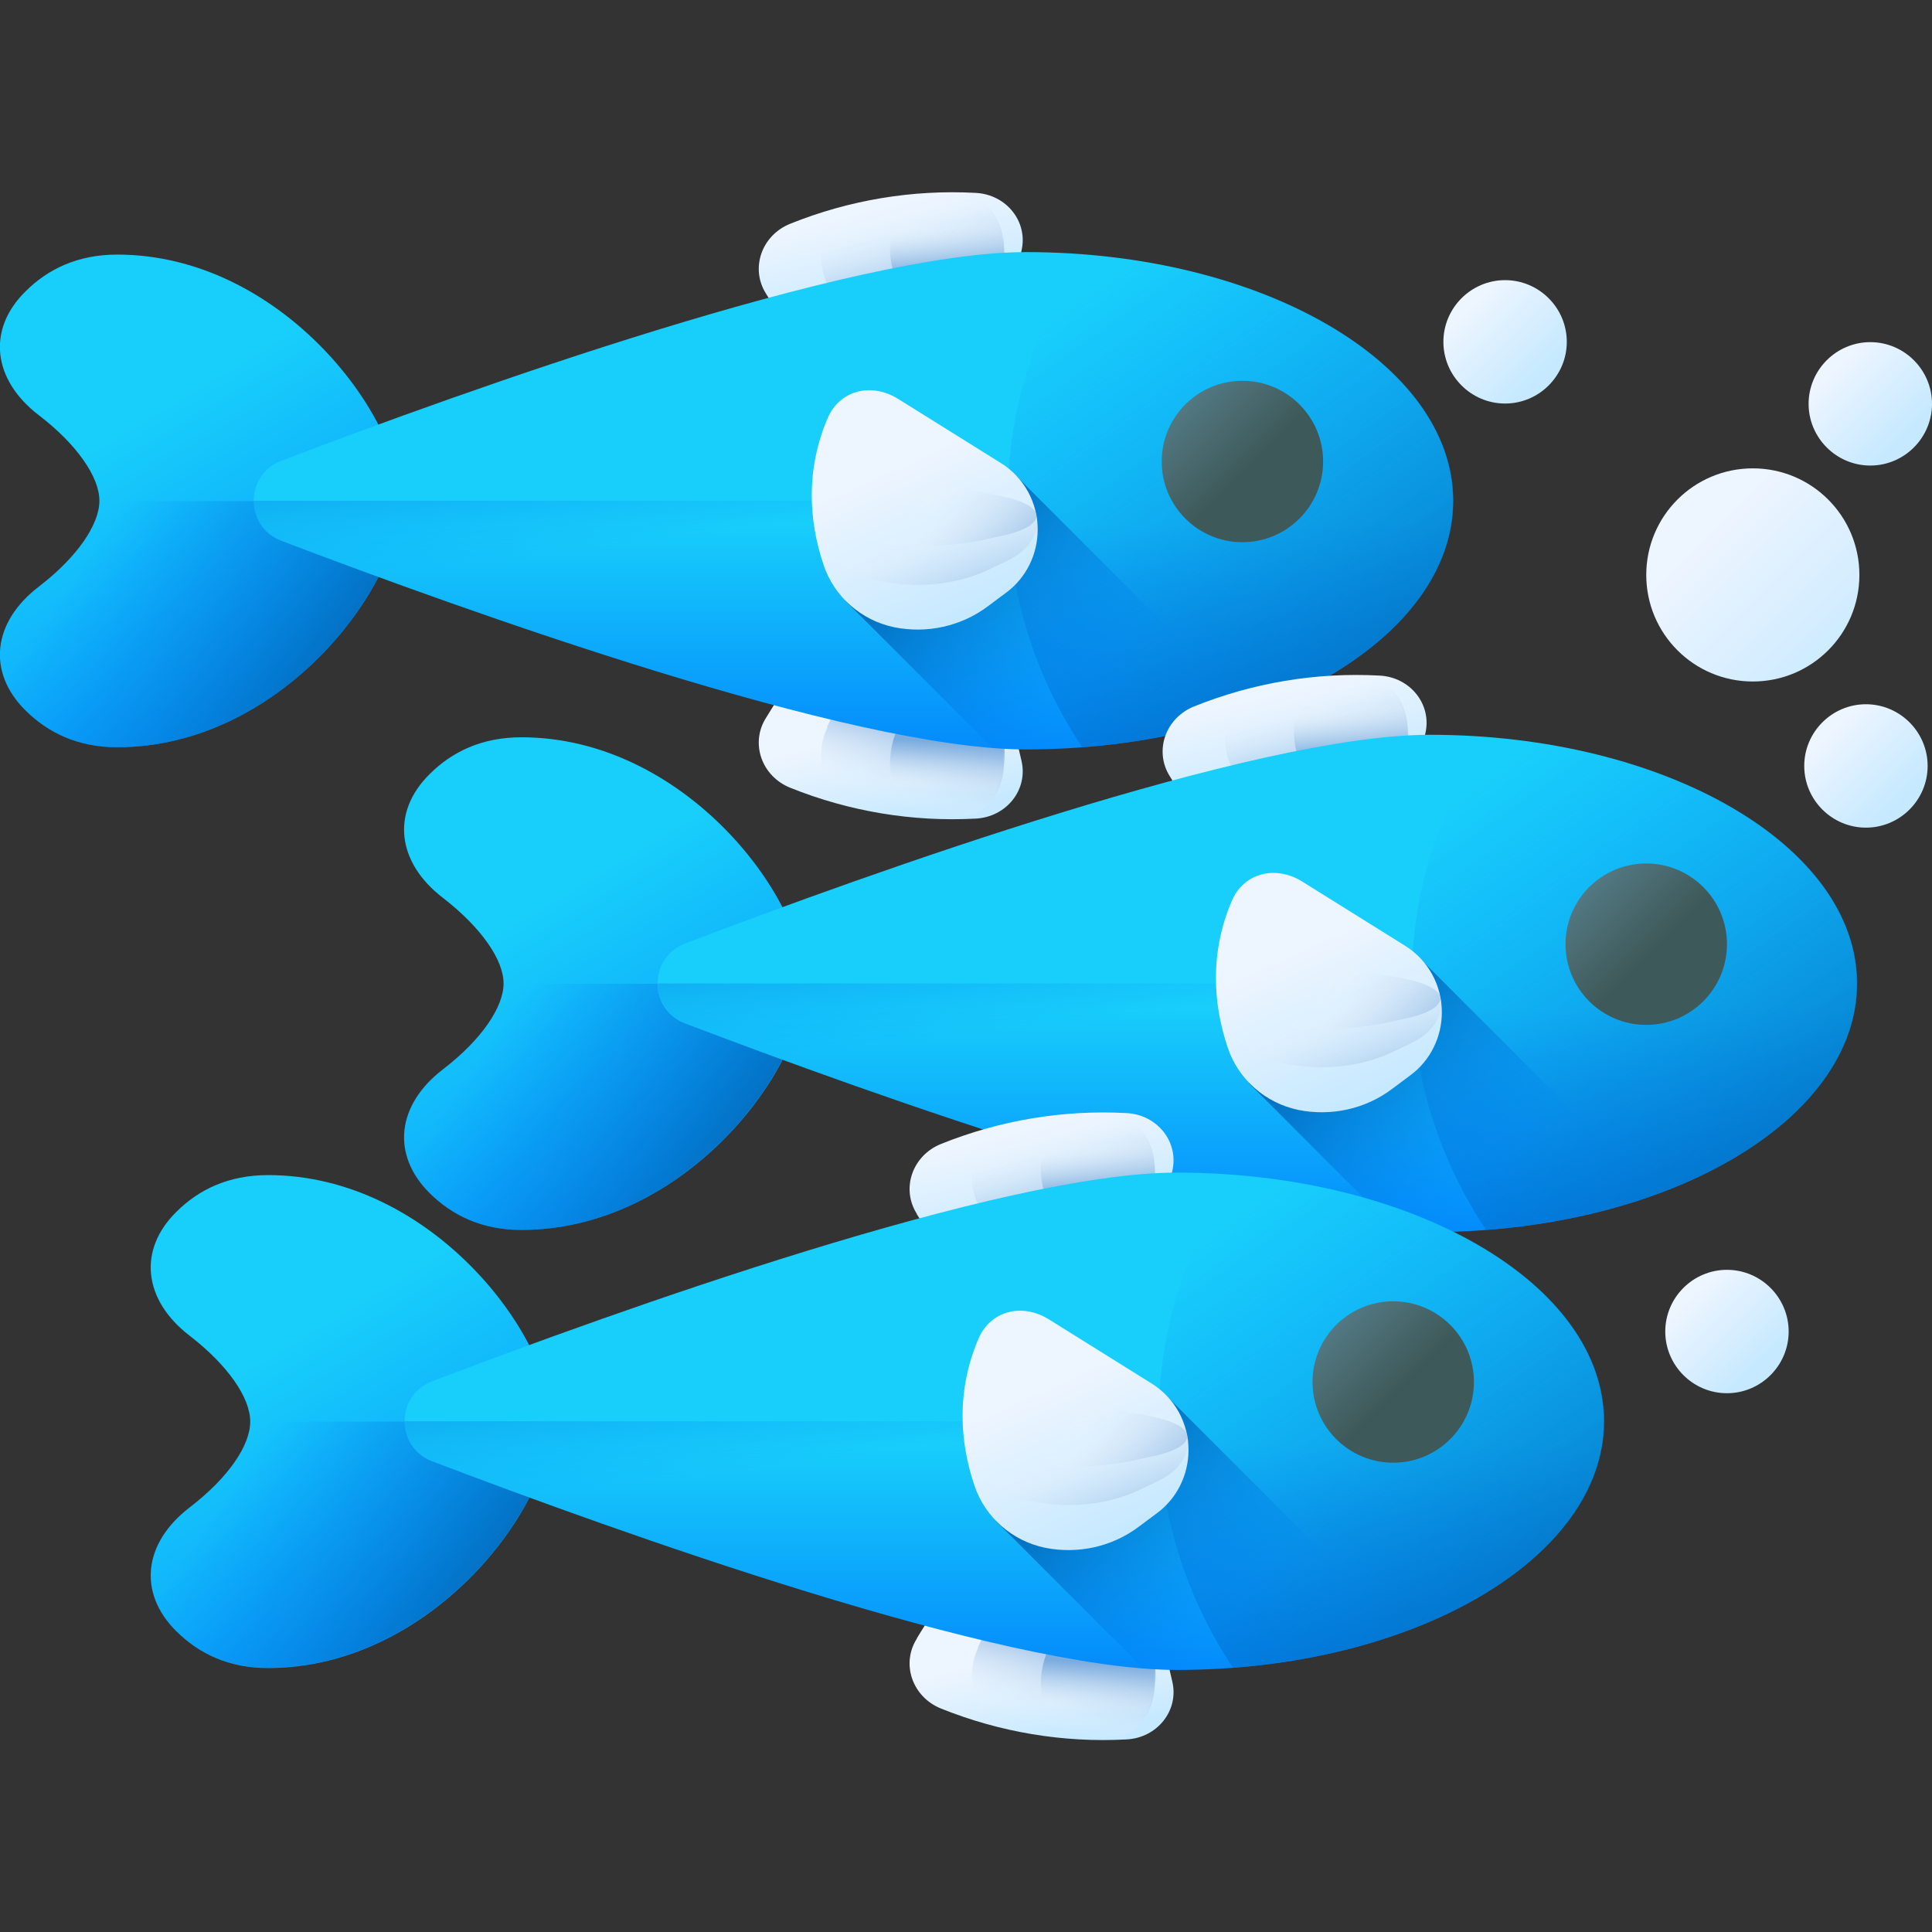 <svg width="62" height="62" viewBox="0 0 62 62" fill="none" xmlns="http://www.w3.org/2000/svg">
<rect x="0" y="0" width="62" height="62" fill="#333333" stroke="none"/>
<g clip-path="url(#clip0_200_24729)">
<path d="M12.85 16.07C12.85 13.31 8.99 8.17 3.76 8.17C2.49 8.17 1.53 8.64 0.82 9.35C-0.43 10.58 -0.23 12.19 1.24 13.32C2.47 14.26 3.19 15.31 3.19 16.07C3.19 16.83 2.48 17.88 1.24 18.83C-0.23 19.96 -0.43 21.56 0.82 22.8C1.54 23.51 2.49 23.98 3.76 23.98C8.99 23.98 12.85 18.84 12.85 16.08V16.07Z" fill="url(#paint0_linear_200_24729)"/>
<path d="M1.24 18.83C-0.23 19.96 -0.43 21.56 0.82 22.8C1.54 23.51 2.49 23.98 3.76 23.98C8.99 23.98 12.85 18.84 12.85 16.08H3.19C3.19 16.84 2.48 17.89 1.24 18.83Z" fill="url(#paint1_linear_200_24729)"/>
<path d="M24.58 9.42C24.76 9.72 24.95 10.01 25.13 10.31C25.33 10.62 25.75 10.74 26.09 10.57L31.71 9.63C32.09 9.68 32.45 9.43 32.54 9.07C32.62 8.73 32.7 8.39 32.78 8.05C33 7.12 32.3 6.24 31.31 6.19C29.28 6.08 27.25 6.42 25.36 7.18C24.44 7.55 24.07 8.61 24.58 9.42Z" fill="url(#paint2_linear_200_24729)"/>
<path d="M26.54 9.13C26.68 9.42 26.82 9.72 26.97 10.01C27.12 10.32 27.42 10.46 27.65 10.31L31.53 9.66C31.8 9.72 32.04 9.5 32.08 9.15C32.12 8.83 32.16 8.5 32.2 8.18C32.31 7.29 31.78 6.4 31.09 6.31C29.67 6.11 28.27 6.34 26.99 6.99C26.37 7.31 26.16 8.32 26.55 9.12L26.54 9.13Z" fill="url(#paint3_linear_200_24729)"/>
<path d="M28.73 8.9C28.83 9.17 28.94 9.44 29.04 9.71C29.15 10 29.34 10.13 29.48 10.01L31.89 9.61C32.06 9.68 32.2 9.49 32.21 9.18C32.21 8.89 32.23 8.6 32.24 8.31C32.27 7.52 31.9 6.7 31.46 6.58C30.55 6.34 29.69 6.48 28.91 7.01C28.53 7.27 28.45 8.16 28.73 8.9Z" fill="url(#paint4_linear_200_24729)"/>
<path d="M24.58 23.04C24.76 22.74 24.95 22.45 25.13 22.15C25.33 21.83 25.75 21.72 26.09 21.89L31.71 22.83C32.09 22.78 32.45 23.03 32.54 23.39C32.62 23.73 32.7 24.07 32.78 24.41C33 25.34 32.3 26.22 31.31 26.27C29.28 26.38 27.25 26.04 25.36 25.28C24.44 24.91 24.07 23.85 24.58 23.04Z" fill="url(#paint5_linear_200_24729)"/>
<path d="M26.54 23.33C26.68 23.04 26.82 22.74 26.97 22.45C27.12 22.14 27.42 22 27.65 22.15L31.53 22.8C31.8 22.74 32.04 22.96 32.08 23.31C32.12 23.63 32.16 23.96 32.2 24.28C32.31 25.17 31.78 26.06 31.09 26.16C29.67 26.36 28.27 26.13 26.99 25.48C26.37 25.16 26.16 24.15 26.55 23.35L26.54 23.33Z" fill="url(#paint6_linear_200_24729)"/>
<path d="M28.73 23.56C28.83 23.29 28.94 23.02 29.04 22.75C29.15 22.46 29.34 22.33 29.48 22.45L31.89 22.85C32.06 22.78 32.2 22.97 32.21 23.28C32.21 23.57 32.23 23.86 32.24 24.15C32.27 24.94 31.9 25.76 31.46 25.88C30.55 26.12 29.69 25.98 28.91 25.45C28.53 25.2 28.45 24.3 28.73 23.56Z" fill="url(#paint7_linear_200_24729)"/>
<path d="M46.63 16.07C46.63 20.48 40.5 24.05 32.93 24.05C27.28 24.05 14.92 19.6 9.02 17.35C7.85 16.9 7.85 15.24 9.02 14.79C14.92 12.54 27.29 8.09 32.93 8.09C40.49 8.09 46.63 11.66 46.63 16.07Z" fill="url(#paint8_linear_200_24729)"/>
<path d="M9.03 17.35C14.93 19.6 27.3 24.05 32.94 24.05C40.5 24.05 46.64 20.48 46.64 16.07H8.14C8.14 16.6 8.43 17.12 9.02 17.35H9.03Z" fill="url(#paint9_linear_200_24729)"/>
<path d="M32.34 16.07C32.34 19 33.22 21.72 34.73 23.98C41.45 23.47 46.64 20.12 46.64 16.07C46.64 12.02 41.45 8.67 34.73 8.16C33.22 10.43 32.34 13.15 32.34 16.07Z" fill="url(#paint10_linear_200_24729)"/>
<path d="M32.55 15.21L27.12 19.27L31.85 24C32.23 24.03 32.6 24.05 32.93 24.05C35.59 24.05 38.08 23.61 40.18 22.84L32.55 15.21Z" fill="url(#paint11_linear_200_24729)"/>
<path d="M33.3 17C33.3 17.79 32.93 18.54 32.3 19.01L31.71 19.45C30.85 20.1 29.75 20.34 28.7 20.13C27.64 19.91 26.77 19.15 26.43 18.13C26.18 17.39 26.05 16.64 26.05 15.9C26.05 15.05 26.22 14.21 26.56 13.42C26.94 12.53 27.95 12.26 28.82 12.8L32.12 14.86C32.86 15.32 33.3 16.13 33.3 16.99V17Z" fill="url(#paint12_linear_200_24729)"/>
<path d="M33.28 16.77C33.28 17.26 32.91 17.73 32.28 18.02L31.69 18.3C30.83 18.7 29.74 18.86 28.69 18.72C27.63 18.59 26.77 18.11 26.42 17.47C26.17 17.01 26.05 16.54 26.05 16.08C26.05 15.55 26.22 15.02 26.56 14.53C26.94 13.98 27.94 13.81 28.82 14.15L32.11 15.44C32.84 15.73 33.29 16.23 33.29 16.77H33.28Z" fill="url(#paint13_linear_200_24729)"/>
<path d="M33.26 16.56C33.26 16.8 32.89 17.02 32.26 17.17L31.67 17.3C30.82 17.5 29.73 17.57 28.68 17.5C27.63 17.43 26.76 17.21 26.42 16.9C26.17 16.68 26.05 16.45 26.05 16.23C26.05 15.97 26.22 15.72 26.55 15.48C26.93 15.21 27.93 15.13 28.8 15.29L32.08 15.91C32.81 16.05 33.26 16.29 33.26 16.55V16.56Z" fill="url(#paint14_linear_200_24729)"/>
<path d="M39.87 17.4C41.3 17.4 42.46 16.24 42.46 14.81C42.46 13.38 41.3 12.22 39.87 12.22C38.44 12.22 37.28 13.38 37.28 14.81C37.28 16.24 38.44 17.4 39.87 17.4Z" fill="url(#paint15_linear_200_24729)"/>
<path d="M25.82 31.56C25.82 28.8 21.96 23.66 16.73 23.66C15.46 23.66 14.5 24.13 13.79 24.84C12.54 26.07 12.74 27.68 14.21 28.81C15.44 29.76 16.16 30.8 16.16 31.56C16.16 32.32 15.45 33.37 14.21 34.32C12.74 35.45 12.54 37.05 13.79 38.29C14.51 39 15.46 39.47 16.73 39.47C21.96 39.47 25.82 34.33 25.82 31.57V31.56Z" fill="url(#paint16_linear_200_24729)"/>
<path d="M14.2 34.32C12.73 35.45 12.53 37.05 13.78 38.29C14.5 39 15.45 39.47 16.72 39.47C21.95 39.47 25.81 34.33 25.81 31.57H16.14C16.14 32.33 15.43 33.38 14.19 34.33L14.2 34.32Z" fill="url(#paint17_linear_200_24729)"/>
<path d="M37.54 24.91C37.72 25.21 37.91 25.5 38.09 25.8C38.29 26.11 38.71 26.23 39.05 26.06L44.67 25.12C45.05 25.17 45.41 24.92 45.5 24.56C45.58 24.22 45.66 23.88 45.74 23.54C45.96 22.61 45.26 21.73 44.27 21.68C42.24 21.57 40.21 21.91 38.32 22.67C37.4 23.04 37.03 24.1 37.54 24.91Z" fill="url(#paint18_linear_200_24729)"/>
<path d="M39.5 24.61C39.64 24.9 39.78 25.2 39.93 25.49C40.08 25.8 40.38 25.94 40.61 25.79L44.49 25.14C44.76 25.2 45 24.98 45.04 24.63C45.08 24.31 45.12 23.98 45.16 23.66C45.27 22.77 44.74 21.88 44.05 21.78C42.63 21.58 41.23 21.81 39.95 22.46C39.33 22.78 39.12 23.79 39.51 24.59L39.5 24.61Z" fill="url(#paint19_linear_200_24729)"/>
<path d="M41.69 24.39C41.79 24.66 41.9 24.93 42 25.2C42.11 25.49 42.3 25.62 42.44 25.5L44.85 25.1C45.02 25.17 45.16 24.98 45.17 24.67C45.17 24.38 45.19 24.09 45.2 23.8C45.23 23.01 44.86 22.19 44.42 22.07C43.51 21.83 42.64 21.97 41.87 22.5C41.49 22.75 41.41 23.65 41.69 24.39Z" fill="url(#paint20_linear_200_24729)"/>
<path d="M37.54 38.53C37.72 38.24 37.91 37.94 38.09 37.65C38.29 37.34 38.71 37.22 39.05 37.39L44.67 38.33C45.05 38.28 45.41 38.53 45.5 38.89C45.58 39.23 45.66 39.57 45.74 39.91C45.96 40.84 45.26 41.72 44.27 41.77C42.24 41.88 40.21 41.54 38.32 40.78C37.4 40.41 37.03 39.35 37.54 38.54V38.53Z" fill="url(#paint21_linear_200_24729)"/>
<path d="M39.5 38.82C39.64 38.53 39.78 38.23 39.93 37.94C40.08 37.63 40.38 37.49 40.61 37.64L44.49 38.29C44.76 38.23 45 38.45 45.04 38.8C45.08 39.12 45.12 39.45 45.16 39.77C45.27 40.66 44.74 41.55 44.05 41.64C42.63 41.84 41.23 41.61 39.95 40.96C39.33 40.64 39.12 39.63 39.51 38.83L39.5 38.82Z" fill="url(#paint22_linear_200_24729)"/>
<path d="M41.69 39.05C41.79 38.78 41.9 38.51 42 38.24C42.11 37.95 42.3 37.82 42.44 37.94L44.85 38.34C45.02 38.27 45.16 38.46 45.17 38.77C45.17 39.06 45.19 39.35 45.2 39.64C45.23 40.43 44.86 41.25 44.42 41.37C43.51 41.61 42.64 41.47 41.87 40.94C41.49 40.68 41.41 39.79 41.69 39.05Z" fill="url(#paint23_linear_200_24729)"/>
<path d="M59.59 31.56C59.59 35.97 53.46 39.54 45.89 39.54C40.24 39.54 27.88 35.09 21.98 32.84C20.81 32.39 20.81 30.73 21.98 30.28C27.88 28.03 40.25 23.58 45.89 23.58C53.45 23.58 59.59 27.15 59.59 31.56Z" fill="url(#paint24_linear_200_24729)"/>
<path d="M21.99 32.84C27.89 35.09 40.26 39.54 45.9 39.54C53.46 39.54 59.6 35.97 59.6 31.56H21.11C21.11 32.09 21.4 32.61 21.99 32.84Z" fill="url(#paint25_linear_200_24729)"/>
<path d="M45.3 31.56C45.3 34.49 46.18 37.21 47.69 39.47C54.41 38.96 59.6 35.61 59.6 31.56C59.6 27.51 54.41 24.16 47.69 23.65C46.18 25.92 45.3 28.63 45.3 31.56Z" fill="url(#paint26_linear_200_24729)"/>
<path d="M45.51 30.7L40.08 34.76L44.81 39.49C45.19 39.52 45.56 39.54 45.89 39.54C48.55 39.54 51.04 39.1 53.14 38.33L45.51 30.7Z" fill="url(#paint27_linear_200_24729)"/>
<path d="M46.27 32.49C46.27 33.28 45.9 34.03 45.27 34.5L44.68 34.94C43.82 35.59 42.72 35.83 41.67 35.62C40.61 35.4 39.74 34.64 39.4 33.62C39.15 32.88 39.02 32.13 39.02 31.39C39.02 30.54 39.19 29.7 39.53 28.91C39.91 28.02 40.92 27.75 41.79 28.29L45.09 30.35C45.83 30.81 46.27 31.62 46.27 32.48V32.49Z" fill="url(#paint28_linear_200_24729)"/>
<path d="M46.24 32.25C46.24 32.74 45.87 33.21 45.24 33.5L44.65 33.78C43.79 34.18 42.7 34.34 41.65 34.2C40.59 34.07 39.73 33.59 39.38 32.95C39.13 32.49 39.01 32.02 39.01 31.56C39.01 31.03 39.18 30.5 39.52 30.01C39.9 29.46 40.9 29.29 41.78 29.63L45.07 30.92C45.8 31.21 46.25 31.71 46.25 32.25H46.24Z" fill="url(#paint29_linear_200_24729)"/>
<path d="M46.22 32.05C46.22 32.29 45.85 32.51 45.22 32.66L44.63 32.79C43.78 32.99 42.69 33.06 41.64 32.99C40.59 32.92 39.72 32.7 39.38 32.39C39.13 32.17 39.01 31.94 39.01 31.72C39.01 31.46 39.18 31.21 39.51 30.97C39.89 30.7 40.89 30.62 41.76 30.78L45.04 31.4C45.77 31.54 46.22 31.78 46.22 32.04V32.05Z" fill="url(#paint30_linear_200_24729)"/>
<path d="M52.83 32.89C54.26 32.89 55.42 31.73 55.42 30.3C55.42 28.87 54.26 27.71 52.83 27.71C51.4 27.71 50.24 28.87 50.24 30.3C50.24 31.73 51.4 32.89 52.83 32.89Z" fill="url(#paint31_linear_200_24729)"/>
<path d="M17.69 45.61C17.69 42.85 13.83 37.71 8.6 37.71C7.33 37.71 6.37 38.18 5.66 38.89C4.41 40.12 4.61 41.73 6.08 42.86C7.31 43.81 8.03 44.85 8.03 45.62C8.03 46.39 7.32 47.43 6.08 48.38C4.61 49.51 4.41 51.11 5.66 52.35C6.38 53.06 7.33 53.53 8.6 53.53C13.83 53.53 17.69 48.39 17.69 45.63V45.61Z" fill="url(#paint32_linear_200_24729)"/>
<path d="M6.08 48.37C4.61 49.5 4.41 51.1 5.66 52.34C6.38 53.05 7.33 53.52 8.6 53.52C13.83 53.52 17.69 48.38 17.69 45.62H8.02C8.02 46.38 7.31 47.43 6.07 48.38L6.08 48.37Z" fill="url(#paint33_linear_200_24729)"/>
<path d="M29.42 38.96C29.6 39.25 29.79 39.55 29.97 39.84C30.17 40.16 30.59 40.27 30.93 40.1L36.55 39.16C36.93 39.21 37.29 38.96 37.38 38.6C37.46 38.26 37.54 37.92 37.62 37.58C37.84 36.65 37.14 35.77 36.15 35.72C34.12 35.61 32.09 35.95 30.2 36.71C29.28 37.08 28.91 38.14 29.42 38.95V38.96Z" fill="url(#paint34_linear_200_24729)"/>
<path d="M31.38 38.67C31.52 38.96 31.66 39.26 31.81 39.55C31.96 39.86 32.26 40 32.49 39.85L36.37 39.2C36.64 39.26 36.88 39.04 36.92 38.69C36.96 38.37 37 38.04 37.04 37.72C37.15 36.83 36.62 35.94 35.93 35.85C34.51 35.65 33.11 35.88 31.83 36.53C31.21 36.85 31 37.86 31.39 38.66L31.38 38.67Z" fill="url(#paint35_linear_200_24729)"/>
<path d="M33.57 38.44C33.67 38.71 33.78 38.98 33.88 39.25C33.99 39.54 34.18 39.67 34.32 39.55L36.73 39.15C36.9 39.22 37.04 39.03 37.05 38.72C37.05 38.43 37.07 38.14 37.08 37.85C37.11 37.06 36.74 36.24 36.3 36.12C35.39 35.88 34.53 36.02 33.75 36.55C33.37 36.81 33.29 37.7 33.57 38.44Z" fill="url(#paint36_linear_200_24729)"/>
<path d="M29.42 52.58C29.6 52.28 29.79 51.99 29.97 51.7C30.17 51.39 30.59 51.27 30.93 51.44L36.55 52.38C36.93 52.33 37.29 52.58 37.38 52.94C37.46 53.28 37.54 53.62 37.62 53.96C37.84 54.89 37.14 55.77 36.15 55.82C34.12 55.93 32.09 55.59 30.2 54.83C29.28 54.46 28.91 53.4 29.42 52.59V52.58Z" fill="url(#paint37_linear_200_24729)"/>
<path d="M31.38 52.87C31.52 52.58 31.66 52.28 31.81 51.99C31.96 51.68 32.26 51.54 32.49 51.69L36.37 52.34C36.64 52.28 36.88 52.5 36.92 52.85C36.96 53.17 37 53.5 37.04 53.82C37.15 54.71 36.62 55.6 35.93 55.69C34.51 55.89 33.11 55.66 31.83 55.01C31.21 54.69 31 53.68 31.39 52.88L31.38 52.87Z" fill="url(#paint38_linear_200_24729)"/>
<path d="M33.57 53.1C33.67 52.83 33.78 52.56 33.88 52.29C33.99 52 34.18 51.87 34.32 51.99L36.73 52.39C36.9 52.32 37.04 52.51 37.05 52.82C37.05 53.11 37.07 53.4 37.08 53.69C37.11 54.48 36.74 55.3 36.3 55.42C35.39 55.66 34.53 55.52 33.75 54.99C33.37 54.73 33.29 53.84 33.57 53.1Z" fill="url(#paint39_linear_200_24729)"/>
<path d="M51.47 45.61C51.47 50.02 45.34 53.59 37.77 53.59C32.12 53.59 19.76 49.14 13.86 46.89C12.69 46.44 12.69 44.78 13.86 44.33C19.76 42.08 32.13 37.63 37.77 37.63C45.33 37.63 51.47 41.2 51.47 45.61Z" fill="url(#paint40_linear_200_24729)"/>
<path d="M13.86 46.89C19.76 49.14 32.13 53.59 37.77 53.59C45.33 53.59 51.47 50.02 51.47 45.61H12.98C12.98 46.14 13.27 46.66 13.86 46.89Z" fill="url(#paint41_linear_200_24729)"/>
<path d="M37.18 45.61C37.18 48.54 38.06 51.26 39.57 53.52C46.29 53.01 51.48 49.66 51.48 45.61C51.48 41.56 46.29 38.21 39.57 37.7C38.06 39.97 37.18 42.69 37.18 45.61Z" fill="url(#paint42_linear_200_24729)"/>
<path d="M37.39 44.75L31.96 48.81L36.69 53.54C37.07 53.57 37.44 53.59 37.77 53.59C40.43 53.59 42.92 53.15 45.02 52.38L37.39 44.75Z" fill="url(#paint43_linear_200_24729)"/>
<path d="M38.14 46.54C38.14 47.33 37.77 48.08 37.14 48.55L36.55 48.99C35.69 49.64 34.59 49.88 33.54 49.67C32.48 49.45 31.61 48.69 31.27 47.67C31.02 46.93 30.89 46.18 30.89 45.44C30.89 44.59 31.06 43.75 31.4 42.96C31.78 42.07 32.79 41.8 33.66 42.34L36.96 44.4C37.7 44.86 38.14 45.67 38.14 46.53V46.54Z" fill="url(#paint44_linear_200_24729)"/>
<path d="M38.12 46.3C38.12 46.79 37.75 47.26 37.12 47.55L36.53 47.83C35.67 48.23 34.58 48.39 33.53 48.25C32.47 48.12 31.61 47.64 31.26 47C31.01 46.54 30.89 46.07 30.89 45.61C30.89 45.08 31.06 44.55 31.4 44.06C31.78 43.51 32.78 43.34 33.66 43.68L36.95 44.97C37.68 45.26 38.13 45.76 38.13 46.3H38.12Z" fill="url(#paint45_linear_200_24729)"/>
<path d="M38.1 46.1C38.1 46.34 37.73 46.56 37.1 46.71L36.51 46.84C35.66 47.04 34.57 47.11 33.52 47.04C32.47 46.97 31.6 46.75 31.26 46.44C31.01 46.22 30.89 45.99 30.89 45.77C30.89 45.51 31.06 45.26 31.39 45.02C31.77 44.75 32.77 44.67 33.64 44.83L36.92 45.45C37.65 45.59 38.1 45.83 38.1 46.09V46.1Z" fill="url(#paint46_linear_200_24729)"/>
<path d="M44.71 46.94C46.14 46.94 47.3 45.78 47.3 44.35C47.3 42.92 46.14 41.76 44.71 41.76C43.28 41.76 42.12 42.92 42.12 44.35C42.12 45.78 43.28 46.94 44.71 46.94Z" fill="url(#paint47_linear_200_24729)"/>
<path d="M56.25 21.87C58.14 21.87 59.67 20.34 59.67 18.45C59.67 16.56 58.14 15.03 56.25 15.03C54.36 15.03 52.83 16.56 52.83 18.45C52.83 20.34 54.36 21.87 56.25 21.87Z" fill="url(#paint48_linear_200_24729)"/>
<path d="M59.88 26.56C60.97 26.56 61.86 25.67 61.86 24.58C61.86 23.49 60.97 22.6 59.88 22.6C58.79 22.6 57.9 23.49 57.9 24.58C57.9 25.67 58.79 26.56 59.88 26.56Z" fill="url(#paint49_linear_200_24729)"/>
<path d="M55.42 44.71C56.51 44.71 57.4 43.82 57.4 42.73C57.4 41.64 56.51 40.75 55.42 40.75C54.33 40.75 53.44 41.64 53.44 42.73C53.44 43.82 54.33 44.71 55.42 44.71Z" fill="url(#paint50_linear_200_24729)"/>
<path d="M60.02 14.94C61.11 14.94 62 14.05 62 12.96C62 11.87 61.11 10.98 60.02 10.98C58.93 10.98 58.04 11.87 58.04 12.96C58.04 14.05 58.93 14.94 60.02 14.94Z" fill="url(#paint51_linear_200_24729)"/>
<path d="M48.3 12.95C49.39 12.95 50.28 12.06 50.28 10.97C50.28 9.88 49.39 8.99 48.3 8.99C47.21 8.99 46.32 9.88 46.32 10.97C46.32 12.06 47.21 12.95 48.3 12.95Z" fill="url(#paint52_linear_200_24729)"/>
</g>
<defs>
<linearGradient id="paint0_linear_200_24729" x1="3.87" y1="13.92" x2="11.48" y2="26.65" gradientUnits="userSpaceOnUse">
<stop stop-color="#18CEFB"/>
<stop offset="0.82" stop-color="#0590FC"/>
<stop offset="1" stop-color="#0182FC"/>
</linearGradient>
<linearGradient id="paint1_linear_200_24729" x1="3.27" y1="17.05" x2="11.02" y2="22.32" gradientUnits="userSpaceOnUse">
<stop stop-color="#0182FC" stop-opacity="0"/>
<stop offset="1" stop-color="#0268B4"/>
</linearGradient>
<linearGradient id="paint2_linear_200_24729" x1="28.22" y1="6.7" x2="28.99" y2="9.83" gradientUnits="userSpaceOnUse">
<stop stop-color="#EDF5FF"/>
<stop offset="1" stop-color="#C7E9FF"/>
</linearGradient>
<linearGradient id="paint3_linear_200_24729" x1="28.88" y1="6.7" x2="29.73" y2="9.73" gradientUnits="userSpaceOnUse">
<stop stop-color="white" stop-opacity="0"/>
<stop offset="0.34" stop-color="#CDE0F3" stop-opacity="0.34"/>
<stop offset="0.79" stop-color="#92BAE4" stop-opacity="0.79"/>
<stop offset="1" stop-color="#7BACDF"/>
</linearGradient>
<linearGradient id="paint4_linear_200_24729" x1="30.34" y1="7.15" x2="30.45" y2="8.75" gradientUnits="userSpaceOnUse">
<stop stop-color="white" stop-opacity="0"/>
<stop offset="0.34" stop-color="#CDE0F3" stop-opacity="0.34"/>
<stop offset="0.79" stop-color="#92BAE4" stop-opacity="0.79"/>
<stop offset="1" stop-color="#7BACDF"/>
</linearGradient>
<linearGradient id="paint5_linear_200_24729" x1="28.38" y1="23.44" x2="29.09" y2="26.3" gradientUnits="userSpaceOnUse">
<stop stop-color="#EDF5FF"/>
<stop offset="1" stop-color="#C7E9FF"/>
</linearGradient>
<linearGradient id="paint6_linear_200_24729" x1="28.84" y1="25.92" x2="29.69" y2="22.89" gradientUnits="userSpaceOnUse">
<stop stop-color="white" stop-opacity="0"/>
<stop offset="0.34" stop-color="#CDE0F3" stop-opacity="0.34"/>
<stop offset="0.79" stop-color="#92BAE4" stop-opacity="0.79"/>
<stop offset="1" stop-color="#7BACDF"/>
</linearGradient>
<linearGradient id="paint7_linear_200_24729" x1="30.34" y1="25.43" x2="30.44" y2="23.83" gradientUnits="userSpaceOnUse">
<stop stop-color="white" stop-opacity="0"/>
<stop offset="0.34" stop-color="#CDE0F3" stop-opacity="0.34"/>
<stop offset="0.79" stop-color="#92BAE4" stop-opacity="0.79"/>
<stop offset="1" stop-color="#7BACDF"/>
</linearGradient>
<linearGradient id="paint8_linear_200_24729" x1="27.39" y1="16.81" x2="27.39" y2="24.96" gradientUnits="userSpaceOnUse">
<stop stop-color="#18CEFB"/>
<stop offset="0.82" stop-color="#0590FC"/>
<stop offset="1" stop-color="#0182FC"/>
</linearGradient>
<linearGradient id="paint9_linear_200_24729" x1="27.45" y1="16.57" x2="26.41" y2="8.33" gradientUnits="userSpaceOnUse">
<stop stop-color="#0182FC" stop-opacity="0"/>
<stop offset="1" stop-color="#0268B4"/>
</linearGradient>
<linearGradient id="paint10_linear_200_24729" x1="34.16" y1="10.04" x2="44.84" y2="25.1" gradientUnits="userSpaceOnUse">
<stop stop-color="#0182FC" stop-opacity="0"/>
<stop offset="1" stop-color="#0268B4"/>
</linearGradient>
<linearGradient id="paint11_linear_200_24729" x1="35.19" y1="22.75" x2="29.86" y2="16.89" gradientUnits="userSpaceOnUse">
<stop stop-color="#0182FC" stop-opacity="0"/>
<stop offset="1" stop-color="#0268B4"/>
</linearGradient>
<linearGradient id="paint12_linear_200_24729" x1="28.82" y1="14.99" x2="30.91" y2="19.63" gradientUnits="userSpaceOnUse">
<stop stop-color="#EDF5FF"/>
<stop offset="1" stop-color="#C7E9FF"/>
</linearGradient>
<linearGradient id="paint13_linear_200_24729" x1="29.73" y1="16.75" x2="31.13" y2="20.29" gradientUnits="userSpaceOnUse">
<stop stop-color="white" stop-opacity="0"/>
<stop offset="0.34" stop-color="#CDE0F3" stop-opacity="0.34"/>
<stop offset="0.79" stop-color="#92BAE4" stop-opacity="0.79"/>
<stop offset="1" stop-color="#7BACDF"/>
</linearGradient>
<linearGradient id="paint14_linear_200_24729" x1="29.29" y1="16.2" x2="32.99" y2="19.38" gradientUnits="userSpaceOnUse">
<stop stop-color="white" stop-opacity="0"/>
<stop offset="0.34" stop-color="#CDE0F3" stop-opacity="0.34"/>
<stop offset="0.79" stop-color="#92BAE4" stop-opacity="0.79"/>
<stop offset="1" stop-color="#7BACDF"/>
</linearGradient>
<linearGradient id="paint15_linear_200_24729" x1="38" y1="12.94" x2="40.09" y2="15.03" gradientUnits="userSpaceOnUse">
<stop stop-color="#537983"/>
<stop offset="1" stop-color="#3E5959"/>
</linearGradient>
<linearGradient id="paint16_linear_200_24729" x1="16.83" y1="29.41" x2="24.44" y2="42.14" gradientUnits="userSpaceOnUse">
<stop stop-color="#18CEFB"/>
<stop offset="0.82" stop-color="#0590FC"/>
<stop offset="1" stop-color="#0182FC"/>
</linearGradient>
<linearGradient id="paint17_linear_200_24729" x1="16.23" y1="32.54" x2="23.98" y2="37.81" gradientUnits="userSpaceOnUse">
<stop stop-color="#0182FC" stop-opacity="0"/>
<stop offset="1" stop-color="#0268B4"/>
</linearGradient>
<linearGradient id="paint18_linear_200_24729" x1="41.18" y1="22.2" x2="41.95" y2="25.33" gradientUnits="userSpaceOnUse">
<stop stop-color="#EDF5FF"/>
<stop offset="1" stop-color="#C7E9FF"/>
</linearGradient>
<linearGradient id="paint19_linear_200_24729" x1="41.85" y1="22.19" x2="42.7" y2="25.21" gradientUnits="userSpaceOnUse">
<stop stop-color="white" stop-opacity="0"/>
<stop offset="0.34" stop-color="#CDE0F3" stop-opacity="0.34"/>
<stop offset="0.79" stop-color="#92BAE4" stop-opacity="0.79"/>
<stop offset="1" stop-color="#7BACDF"/>
</linearGradient>
<linearGradient id="paint20_linear_200_24729" x1="43.31" y1="22.64" x2="43.41" y2="24.24" gradientUnits="userSpaceOnUse">
<stop stop-color="white" stop-opacity="0"/>
<stop offset="0.34" stop-color="#CDE0F3" stop-opacity="0.34"/>
<stop offset="0.79" stop-color="#92BAE4" stop-opacity="0.79"/>
<stop offset="1" stop-color="#7BACDF"/>
</linearGradient>
<linearGradient id="paint21_linear_200_24729" x1="41.34" y1="38.93" x2="42.06" y2="41.79" gradientUnits="userSpaceOnUse">
<stop stop-color="#EDF5FF"/>
<stop offset="1" stop-color="#C7E9FF"/>
</linearGradient>
<linearGradient id="paint22_linear_200_24729" x1="41.8" y1="41.41" x2="42.65" y2="38.39" gradientUnits="userSpaceOnUse">
<stop stop-color="white" stop-opacity="0"/>
<stop offset="0.34" stop-color="#CDE0F3" stop-opacity="0.34"/>
<stop offset="0.79" stop-color="#92BAE4" stop-opacity="0.79"/>
<stop offset="1" stop-color="#7BACDF"/>
</linearGradient>
<linearGradient id="paint23_linear_200_24729" x1="43.3" y1="40.92" x2="43.4" y2="39.31" gradientUnits="userSpaceOnUse">
<stop stop-color="white" stop-opacity="0"/>
<stop offset="0.34" stop-color="#CDE0F3" stop-opacity="0.34"/>
<stop offset="0.79" stop-color="#92BAE4" stop-opacity="0.79"/>
<stop offset="1" stop-color="#7BACDF"/>
</linearGradient>
<linearGradient id="paint24_linear_200_24729" x1="40.35" y1="32.3" x2="40.35" y2="40.45" gradientUnits="userSpaceOnUse">
<stop stop-color="#18CEFB"/>
<stop offset="0.82" stop-color="#0590FC"/>
<stop offset="1" stop-color="#0182FC"/>
</linearGradient>
<linearGradient id="paint25_linear_200_24729" x1="40.41" y1="32.06" x2="39.37" y2="23.82" gradientUnits="userSpaceOnUse">
<stop stop-color="#0182FC" stop-opacity="0"/>
<stop offset="1" stop-color="#0268B4"/>
</linearGradient>
<linearGradient id="paint26_linear_200_24729" x1="47.12" y1="25.52" x2="57.8" y2="40.59" gradientUnits="userSpaceOnUse">
<stop stop-color="#0182FC" stop-opacity="0"/>
<stop offset="1" stop-color="#0268B4"/>
</linearGradient>
<linearGradient id="paint27_linear_200_24729" x1="48.15" y1="38.23" x2="42.82" y2="32.38" gradientUnits="userSpaceOnUse">
<stop stop-color="#0182FC" stop-opacity="0"/>
<stop offset="1" stop-color="#0268B4"/>
</linearGradient>
<linearGradient id="paint28_linear_200_24729" x1="41.78" y1="30.48" x2="43.87" y2="35.12" gradientUnits="userSpaceOnUse">
<stop stop-color="#EDF5FF"/>
<stop offset="1" stop-color="#C7E9FF"/>
</linearGradient>
<linearGradient id="paint29_linear_200_24729" x1="42.69" y1="32.23" x2="44.09" y2="35.77" gradientUnits="userSpaceOnUse">
<stop stop-color="white" stop-opacity="0"/>
<stop offset="0.34" stop-color="#CDE0F3" stop-opacity="0.34"/>
<stop offset="0.79" stop-color="#92BAE4" stop-opacity="0.79"/>
<stop offset="1" stop-color="#7BACDF"/>
</linearGradient>
<linearGradient id="paint30_linear_200_24729" x1="42.26" y1="31.68" x2="45.95" y2="34.87" gradientUnits="userSpaceOnUse">
<stop stop-color="white" stop-opacity="0"/>
<stop offset="0.34" stop-color="#CDE0F3" stop-opacity="0.34"/>
<stop offset="0.79" stop-color="#92BAE4" stop-opacity="0.79"/>
<stop offset="1" stop-color="#7BACDF"/>
</linearGradient>
<linearGradient id="paint31_linear_200_24729" x1="50.96" y1="28.43" x2="53.05" y2="30.52" gradientUnits="userSpaceOnUse">
<stop stop-color="#537983"/>
<stop offset="1" stop-color="#3E5959"/>
</linearGradient>
<linearGradient id="paint32_linear_200_24729" x1="8.71" y1="43.46" x2="16.31" y2="56.19" gradientUnits="userSpaceOnUse">
<stop stop-color="#18CEFB"/>
<stop offset="0.82" stop-color="#0590FC"/>
<stop offset="1" stop-color="#0182FC"/>
</linearGradient>
<linearGradient id="paint33_linear_200_24729" x1="8.1" y1="46.59" x2="15.86" y2="51.86" gradientUnits="userSpaceOnUse">
<stop stop-color="#0182FC" stop-opacity="0"/>
<stop offset="1" stop-color="#0268B4"/>
</linearGradient>
<linearGradient id="paint34_linear_200_24729" x1="33.06" y1="36.25" x2="33.83" y2="39.39" gradientUnits="userSpaceOnUse">
<stop stop-color="#EDF5FF"/>
<stop offset="1" stop-color="#C7E9FF"/>
</linearGradient>
<linearGradient id="paint35_linear_200_24729" x1="33.72" y1="36.25" x2="34.57" y2="39.27" gradientUnits="userSpaceOnUse">
<stop stop-color="white" stop-opacity="0"/>
<stop offset="0.34" stop-color="#CDE0F3" stop-opacity="0.34"/>
<stop offset="0.79" stop-color="#92BAE4" stop-opacity="0.79"/>
<stop offset="1" stop-color="#7BACDF"/>
</linearGradient>
<linearGradient id="paint36_linear_200_24729" x1="35.18" y1="36.69" x2="35.29" y2="38.3" gradientUnits="userSpaceOnUse">
<stop stop-color="white" stop-opacity="0"/>
<stop offset="0.34" stop-color="#CDE0F3" stop-opacity="0.34"/>
<stop offset="0.79" stop-color="#92BAE4" stop-opacity="0.79"/>
<stop offset="1" stop-color="#7BACDF"/>
</linearGradient>
<linearGradient id="paint37_linear_200_24729" x1="33.22" y1="52.98" x2="33.93" y2="55.84" gradientUnits="userSpaceOnUse">
<stop stop-color="#EDF5FF"/>
<stop offset="1" stop-color="#C7E9FF"/>
</linearGradient>
<linearGradient id="paint38_linear_200_24729" x1="33.68" y1="55.47" x2="34.53" y2="52.44" gradientUnits="userSpaceOnUse">
<stop stop-color="white" stop-opacity="0"/>
<stop offset="0.34" stop-color="#CDE0F3" stop-opacity="0.34"/>
<stop offset="0.79" stop-color="#92BAE4" stop-opacity="0.79"/>
<stop offset="1" stop-color="#7BACDF"/>
</linearGradient>
<linearGradient id="paint39_linear_200_24729" x1="35.18" y1="54.97" x2="35.28" y2="53.37" gradientUnits="userSpaceOnUse">
<stop stop-color="white" stop-opacity="0"/>
<stop offset="0.34" stop-color="#CDE0F3" stop-opacity="0.34"/>
<stop offset="0.79" stop-color="#92BAE4" stop-opacity="0.79"/>
<stop offset="1" stop-color="#7BACDF"/>
</linearGradient>
<linearGradient id="paint40_linear_200_24729" x1="32.23" y1="46.35" x2="32.23" y2="54.5" gradientUnits="userSpaceOnUse">
<stop stop-color="#18CEFB"/>
<stop offset="0.82" stop-color="#0590FC"/>
<stop offset="1" stop-color="#0182FC"/>
</linearGradient>
<linearGradient id="paint41_linear_200_24729" x1="32.28" y1="46.11" x2="31.24" y2="37.87" gradientUnits="userSpaceOnUse">
<stop stop-color="#0182FC" stop-opacity="0"/>
<stop offset="1" stop-color="#0268B4"/>
</linearGradient>
<linearGradient id="paint42_linear_200_24729" x1="39" y1="39.58" x2="49.68" y2="54.64" gradientUnits="userSpaceOnUse">
<stop stop-color="#0182FC" stop-opacity="0"/>
<stop offset="1" stop-color="#0268B4"/>
</linearGradient>
<linearGradient id="paint43_linear_200_24729" x1="40.03" y1="52.29" x2="34.7" y2="46.43" gradientUnits="userSpaceOnUse">
<stop stop-color="#0182FC" stop-opacity="0"/>
<stop offset="1" stop-color="#0268B4"/>
</linearGradient>
<linearGradient id="paint44_linear_200_24729" x1="33.66" y1="44.53" x2="35.75" y2="49.17" gradientUnits="userSpaceOnUse">
<stop stop-color="#EDF5FF"/>
<stop offset="1" stop-color="#C7E9FF"/>
</linearGradient>
<linearGradient id="paint45_linear_200_24729" x1="34.57" y1="46.29" x2="35.97" y2="49.82" gradientUnits="userSpaceOnUse">
<stop stop-color="white" stop-opacity="0"/>
<stop offset="0.34" stop-color="#CDE0F3" stop-opacity="0.34"/>
<stop offset="0.79" stop-color="#92BAE4" stop-opacity="0.79"/>
<stop offset="1" stop-color="#7BACDF"/>
</linearGradient>
<linearGradient id="paint46_linear_200_24729" x1="34.13" y1="45.74" x2="37.83" y2="48.92" gradientUnits="userSpaceOnUse">
<stop stop-color="white" stop-opacity="0"/>
<stop offset="0.34" stop-color="#CDE0F3" stop-opacity="0.34"/>
<stop offset="0.79" stop-color="#92BAE4" stop-opacity="0.79"/>
<stop offset="1" stop-color="#7BACDF"/>
</linearGradient>
<linearGradient id="paint47_linear_200_24729" x1="42.84" y1="42.48" x2="44.93" y2="44.57" gradientUnits="userSpaceOnUse">
<stop stop-color="#537983"/>
<stop offset="1" stop-color="#3E5959"/>
</linearGradient>
<linearGradient id="paint48_linear_200_24729" x1="54.85" y1="17.04" x2="59.64" y2="21.83" gradientUnits="userSpaceOnUse">
<stop stop-color="#EDF5FF"/>
<stop offset="1" stop-color="#C7E9FF"/>
</linearGradient>
<linearGradient id="paint49_linear_200_24729" x1="58.77" y1="23.47" x2="60.9" y2="25.6" gradientUnits="userSpaceOnUse">
<stop stop-color="#EDF5FF"/>
<stop offset="1" stop-color="#C7E9FF"/>
</linearGradient>
<linearGradient id="paint50_linear_200_24729" x1="54.31" y1="41.61" x2="56.43" y2="43.74" gradientUnits="userSpaceOnUse">
<stop stop-color="#EDF5FF"/>
<stop offset="1" stop-color="#C7E9FF"/>
</linearGradient>
<linearGradient id="paint51_linear_200_24729" x1="58.9" y1="11.84" x2="61.03" y2="13.97" gradientUnits="userSpaceOnUse">
<stop stop-color="#EDF5FF"/>
<stop offset="1" stop-color="#C7E9FF"/>
</linearGradient>
<linearGradient id="paint52_linear_200_24729" x1="47.19" y1="9.86" x2="49.31" y2="11.99" gradientUnits="userSpaceOnUse">
<stop stop-color="#EDF5FF"/>
<stop offset="1" stop-color="#C7E9FF"/>
</linearGradient>
<clipPath id="clip0_200_24729">
<rect width="62" height="62" fill="white"/>
</clipPath>
</defs>
</svg>
